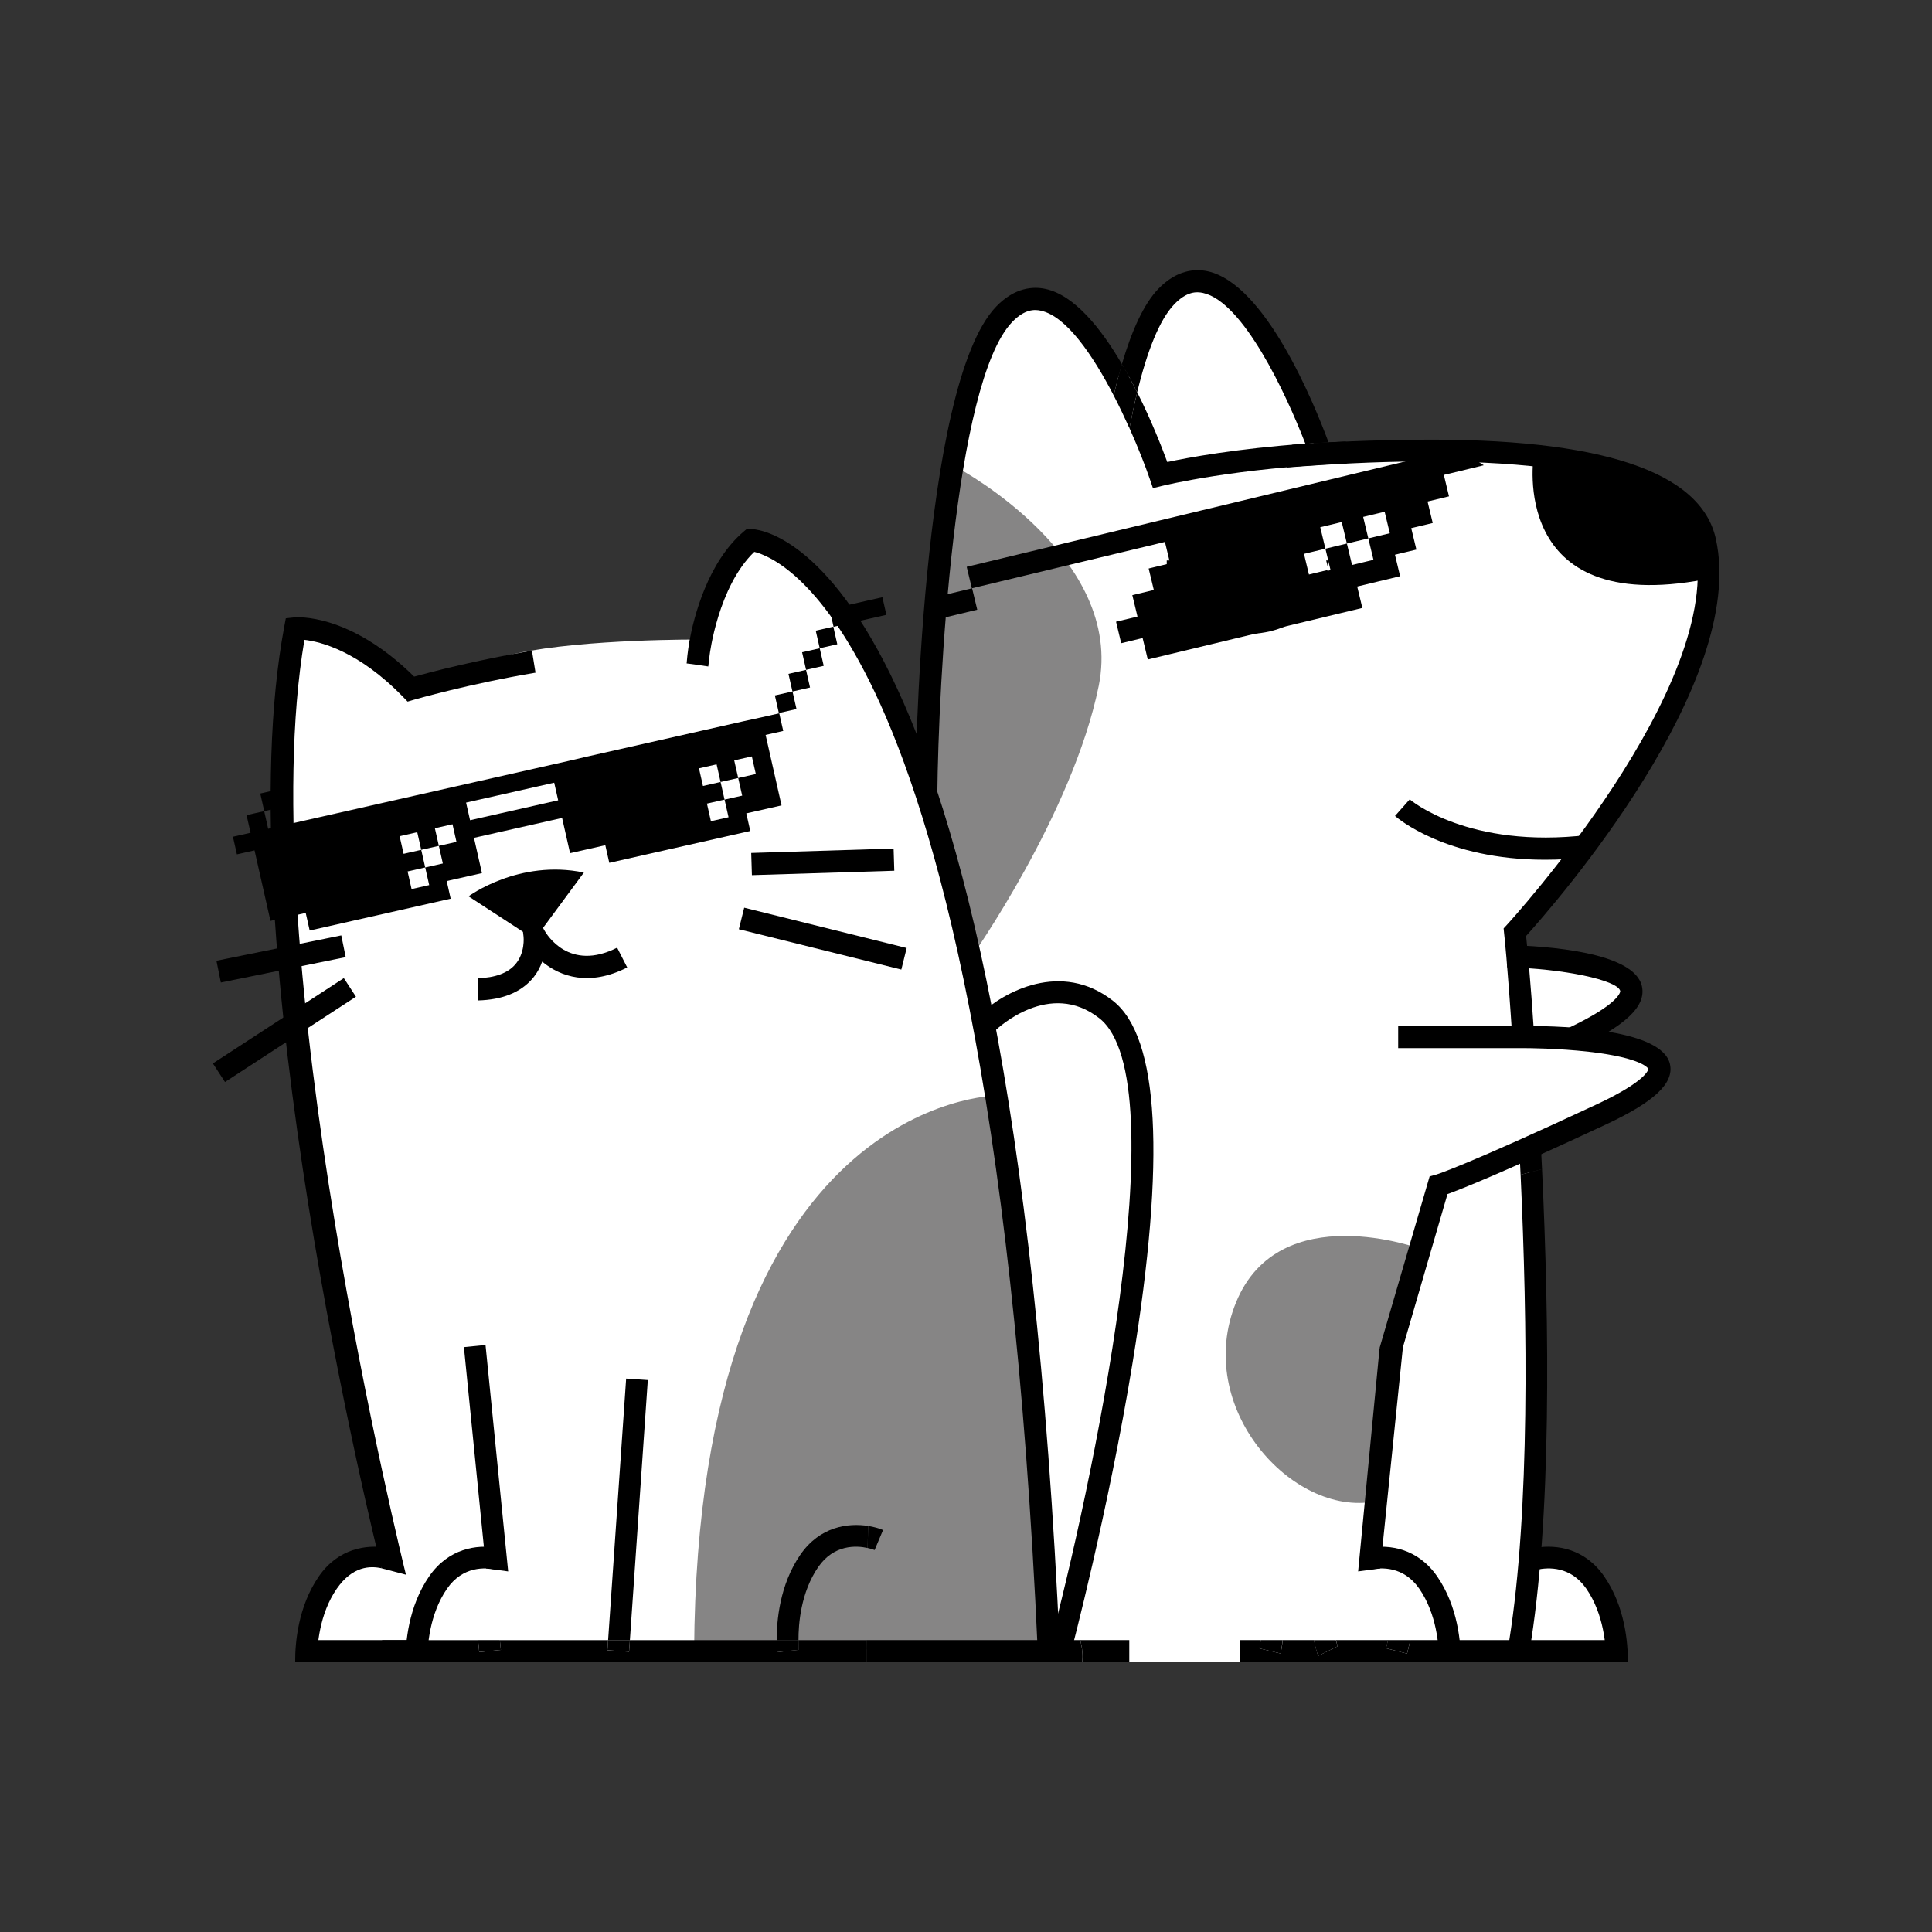 <?xml version="1.0" encoding="UTF-8"?> <svg xmlns="http://www.w3.org/2000/svg" xmlns:xlink="http://www.w3.org/1999/xlink" version="1.1" id="Layer_1" x="0px" y="0px" viewBox="0 0 330 330" style="enable-background:new 0 0 330 330;" xml:space="preserve"><rect x="0" y="0" width="330" height="330" fill="#333333" stroke="none"/> <style type="text/css"> .st0{fill:#FFFFFF;} .st1{fill:#868585;} </style> <g> <g> <path class="st0" d="M191.32,283.85h21.78h64.95l-3.55-8.65c0,0-2.32-6.67-2.64-6.79c-0.32-0.11-6.45-2.63-6.45-2.63h-4.19 l0.39-4.32l0.83-26.9l-0.98-29.47v-8.82l6.6-3.95l9.58-4l5.71-4.13v-3.74l-6.96-2.7l-6.13-0.65l3.03-2.97l3.48-2.19l2.19-2.97 l-4-2.45l-8.51-2.85h-6.91v-5.79l6.27-7.87l18.44-24.76l6.93-18.57l0.29-13.54l-29.5-15.28l-11.12-1.14l-26.09,0.42l-1.8-6.41 l-6.04-12.28l-5.9-7.25l-5.51-2.9l-4.84,0.87l-4.35,5.42l-3.41,8.13l-0.68,2.52l-4.08-3.68l-4.21-7.45c0,0-6.67-3.48-6.96-3.39 c-0.29,0.1-5.8,3.1-5.8,3.1l-3.97,7.16l-3.39,8.7l-1.16,7.06l-3.19,23.21l-1.25,23.81l-0.39,10.35l-5.11-12.2l-5.92-12.86 l-7.35-9.11l-6.77-5.79l-5.42-1.71l-3.87,5.87l-2.32,8.03l-1.55,2.9c0,0-19.5-0.14-31.26,2.36c-11.76,2.5-14.6,5.67-14.6,5.67 l-5.32-0.77l-6.77-5.61l-8.13-2.61l-3.39-0.1l-1.35,9.48l-0.17,11.32l-0.99,19.56l0.99,18.54l3.27,21.77l4.35,26.89l7.74,38.11 l2.9,12.19l-6.38,0.77l-5.22,5.22l-2.94,10.39l1.89,1.43H191.32z"></path> <g> <path class="st1" d="M242.62,213.31c0,0-24.06-8.9-31.47,9.09c-7.41,17.99,9.61,36.76,23.73,34.05l0.97-22.54L242.62,213.31z"></path> <path class="st1" d="M170.2,187.14c0,0-51.11,0.26-51.64,94.86l59.93-0.51C178.49,281.48,175.16,197.08,170.2,187.14z"></path> <path class="st1" d="M163.91,80.12c0,0,28.21,15.18,23.76,37.04c-4.45,21.86-21.88,46.52-21.88,46.52l-7.58-27.99l2.51-27.03 L163.91,80.12z"></path> <g> <polygon points="197.27,75.16 198.15,78.3 197.27,75.16 "></polygon> <path d="M179.16,280.14h-3.71H151.7h-3.71c0,0.9-0.01,1.53-0.01,1.85l0,1.86h31.15l0.03-1.83 C179.16,281.97,179.16,281.32,179.16,280.14z"></path> <polygon points="198.22,78.53 198.22,78.53 198.15,78.3 "></polygon> <polygon points="79.24,230.1 83.02,267.9 86.8,268.41 82.93,229.73 "></polygon> <polygon points="81.86,282.18 85.55,281.81 85.38,280.14 81.66,280.14 "></polygon> <polygon points="106.95,235.47 103.87,280.14 107.59,280.14 110.65,235.72 "></polygon> <polygon points="103.75,281.87 107.45,282.12 107.59,280.14 103.87,280.14 "></polygon> <path d="M225.16,282.83l3.33-1.63c-0.08-0.19-0.18-0.56-0.3-1.05h-3.77C224.72,281.52,224.98,282.46,225.16,282.83z"></path> <path d="M236.74,281.54l3.59,0.91c0.2-0.78,0.38-1.54,0.57-2.31h-3.82C236.97,280.61,236.86,281.07,236.74,281.54z"></path> <path d="M215.11,281.56l3.61,0.87c0.03-0.13,0.23-0.98,0.37-2.29h-3.74C215.24,281.01,215.12,281.54,215.11,281.56z"></path> <path d="M139.76,267.66c2.69-3.89,6.52-3.67,8.44-3.25c0.02-1.21,0.05-2.46,0.08-3.77c-3.41-0.54-8.24,0.09-11.57,4.91 c-3.57,5.17-4.06,11.42-4.04,14.59h3.72C136.37,277.45,136.77,271.99,139.76,267.66z"></path> <path d="M57.52,271.37c2.69-3.89,5.72-3.92,7.64-3.5c0.02-1.21,0.84-2.21,0.87-3.52c-3.41-0.54-8.24,0.09-11.57,4.91 c-3.57,5.17-4.06,11.42-4.04,14.59h3.72C54.14,281.16,54.53,275.7,57.52,271.37z"></path> <path d="M76.35,271.37c2.69-3.89,6.52-3.67,8.44-3.25c0.02-1.21,0.05-2.46,0.08-3.77c-3.41-0.54-8.24,0.09-11.57,4.91 c-3.57,5.17-4.06,11.42-4.04,14.59h3.72C72.97,281.16,73.36,275.7,76.35,271.37z"></path> <polygon points="239.63,230.09 235.76,267.9 231.98,268.41 235.64,230.31 "></polygon> <path d="M242.43,271.37c-2.69-3.89-6.52-3.67-8.44-3.25c-0.02-1.21-0.05-2.46-0.08-3.77c3.41-0.54,8.24,0.09,11.57,4.91 c3.57,5.17,4.06,11.42,4.04,14.59h-3.72C245.81,281.16,245.42,275.7,242.43,271.37z"></path> <path d="M132.76,282.2l3.69-0.4c0-0.02-0.06-0.65-0.07-1.66h-3.72C132.67,281.33,132.75,282.09,132.76,282.2z"></path> <path d="M149.39,264.76l1.44-3.42c-0.68-0.29-1.56-0.54-2.55-0.7c-0.03,1.31-0.06,2.56-0.08,3.77 C148.88,264.56,149.33,264.74,149.39,264.76z"></path> </g> <path d="M80.03,153.1c0,0,8.59-6.38,19.7-4.06l-8.42,11.41L80.03,153.1z"></path> <path d="M81.68,170.88l-0.1-3.79c2.98-0.08,5.14-0.87,6.43-2.36c1.71-1.97,1.42-4.66,1.42-4.69l-1.12-9.71l4.67,8.58 c0.41,0.73,4.26,7.11,12.43,2.96l1.72,3.38c-6.47,3.29-11.44,1.58-14.52-1c-0.35,0.97-0.88,1.98-1.68,2.92 C88.9,169.52,85.79,170.77,81.68,170.88z"></path> <rect x="37.13" y="161.9" transform="matrix(0.98 -0.199 0.199 0.98 -31.636 12.831)" width="21.76" height="3.79"></rect> <rect x="35.19" y="174.05" transform="matrix(0.838 -0.546 0.546 0.838 -88.158 54.999)" width="26.69" height="3.79"></rect> <rect x="138.58" y="146.12" transform="matrix(0.241 -0.971 0.971 0.241 -49.078 258.067)" width="3.79" height="28.58"></rect> <rect x="128.34" y="145.21" transform="matrix(1 -0.031 0.031 1 -4.528 4.462)" width="24.32" height="3.79"></rect> <rect x="52.25" y="280.14" width="19.15" height="3.71"></rect> <rect x="258.49" y="280.14" width="19.15" height="3.71"></rect> <g> <path d="M136.38,280.14c0,1.01,0.06,1.64,0.07,1.66l-3.69,0.4c-0.01-0.11-0.09-0.86-0.09-2.05h-25.08l-0.14,1.98l-3.7-0.25 l0.12-1.73H85.38l0.17,1.67l-3.69,0.37l-0.2-2.04h-12.4h-0.24h-3.76c0.12,0.72,0.25,1.45,0.36,2.16l0.26,1.55h82.1l0-1.86 c0-0.33,0-0.95,0.01-1.85H136.38z"></path> </g> <path d="M261.97,77.87c0,0-4.45,27.49,29.21,21.1v-8.71l-5.22-5.8l-9.48-4.39l-11.99-2.59L261.97,77.87z"></path> <path d="M184.52,280.14h-5.35c0,1.17-0.01,1.83-0.01,1.88l-0.03,1.83h5.72C184.99,282.73,184.85,281.47,184.52,280.14z"></path> <g> <path d="M260.67,159.87c4.94-5.48,37.91-43.19,32.4-67.87c-2.57-11.52-19.79-17.22-51.15-16.89 c-7.38,0.07-14.64,0.35-21.19,0.86c0.17,1.02,0.2,1.77,0.21,1.81l-1.19,0.2l0.13,1.87c28.51-2.29,66.27-1.88,69.58,12.96 c5.41,24.2-31.69,64.75-32.07,65.16l-0.56,0.61l0.08,0.83c0.03,0.27,0.54,4.57,1.44,18.36l3.76-0.05 C261.33,165.97,260.91,162.47,260.67,159.87z"></path> <path d="M259.54,196.79c0.06,1.27,0.13,2.56,0.19,3.87l3.66-0.96c-0.06-1.31-0.13-2.6-0.19-3.87L259.54,196.79z"></path> </g> <path d="M270.96,271.37c-2.69-3.89-6.52-3.67-8.44-3.25c-0.02-1.21-0.05-2.46-0.08-3.77c3.41-0.54,8.24,0.09,11.57,4.91 c3.57,5.17,4.06,11.42,4.04,14.59h-3.72C274.35,281.16,273.95,275.7,270.96,271.37z"></path> <path d="M213.7,108.28l-0.19-3.78c5.36-0.27,7.71-2.98,8.71-4.98h-22.93v-3.79h27.68l-0.27,2.13 C226.28,101.26,223.01,107.81,213.7,108.28z"></path> <path d="M263.89,146.85c-16.98,0-25.22-7.14-25.61-7.48l2.51-2.83c0.1,0.09,9.98,8.51,30.43,6.08l0.45,3.76 C268.9,146.71,266.31,146.85,263.89,146.85z"></path> <path d="M128.26,90.36l-0.71-0.01l-0.54,0.46c-6.13,5.22-8.48,14.54-9.24,18.63c-0.06,0.34-0.35,2.06-0.49,3.88 c0.6,0.07,1.19,0.14,1.76,0.23l1.94,0.29l0.23-1.95c0.01-0.12,1.44-11.7,7.63-17.63c2.4,0.59,11.1,4.04,20.56,23.93 c10.32,21.71,23.54,67.77,27.86,163.91l3.78-0.17C172.54,92.94,130.06,90.38,128.26,90.36z"></path> <path d="M182.88,282.43l-3.66-0.98c7-26.28,22.18-96.84,8.55-107.53c-8.48-6.65-17.36,1.71-17.74,2.07l-2.62-2.73 c3.99-3.83,13.87-9.24,22.7-2.31c7.89,6.18,9.02,26.95,3.36,61.72C189.32,258.11,182.94,282.18,182.88,282.43z"></path> <path d="M239.27,231.35l-3.64-1.06l8.56-29.35l1.02-0.28c0.18-0.05,4.93-1.48,27.48-12.01c8.78-4.1,8.86-6.05,8.86-6.07 c0-0.02-0.84-1.87-10.13-2.93c-5.36-0.61-10.67-0.62-10.73-0.62h-21.87v-3.79h21.87c6.95,0,23.25,0.63,24.55,6.52 c0.72,3.26-2.66,6.44-10.96,10.32c-17.78,8.3-24.7,11.03-27.04,11.88L239.27,231.35z"></path> <path d="M269.17,179.17l-1.6-3.43c9.33-4.36,9.18-6.44,9.18-6.46c-0.39-1.87-9.78-3.84-19.32-4.06l0.09-3.79 c6.48,0.15,21.7,1.14,22.94,7.07C281.17,171.9,277.69,175.2,269.17,179.17z"></path> </g> <g> <path d="M229.88,75.42c-1,0.04-1.99,0.08-2.95,0.13c0.34,0.92,0.58,1.6,0.7,1.95l-3.58,1.23c-0.29-0.84-0.65-1.84-1.08-2.94 c-11.75,0.83-20.18,2.4-23.59,3.13c-0.91-2.47-2.7-7.07-5.14-11.92c-0.47,1.94-0.91,3.99-1.32,6.13c1.52,3.4,2.72,6.51,3.45,8.62 l0.56,1.63l1.68-0.41c0.12-0.03,12.68-3.09,31.42-3.8L229.88,75.42z"></path> <path d="M178.61,49.36c-2.1-0.46-5.26-0.31-8.46,3.01c-13.01,13.54-13.81,80.46-13.84,83.3l3.79,0.04 c0.19-18.94,2.85-70.37,12.79-80.71c2.14-2.23,3.83-2.17,4.91-1.93c4.33,0.95,8.85,7.56,12.43,14.48c0.44-1.87,0.9-3.66,1.4-5.36 C188.02,56.02,183.51,50.44,178.61,49.36z"></path> <path d="M200.58,51.97c2.14-2.23,3.83-2.17,4.91-1.93c6.83,1.5,14.13,17.09,17.48,25.76c1.28-0.09,2.6-0.17,3.96-0.24 c-2.53-6.8-10.81-27.05-20.63-29.22c-2.09-0.46-5.26-0.31-8.46,3.01c-2.49,2.59-4.54,7.15-6.21,12.84 c0.93,1.59,1.8,3.22,2.6,4.82C195.92,60.09,198,54.65,200.58,51.97z"></path> <path d="M224.04,78.74l3.58-1.23c-0.12-0.35-0.36-1.03-0.7-1.95c-1.36,0.07-2.68,0.15-3.96,0.24 C223.39,76.91,223.76,77.9,224.04,78.74z"></path> <path d="M191.63,62.19c-0.5,1.69-0.97,3.49-1.4,5.36c0.97,1.88,1.87,3.78,2.69,5.6c0.41-2.14,0.85-4.2,1.32-6.13 C193.43,65.4,192.56,63.78,191.63,62.19z"></path> </g> <path d="M90.86,111.14c-9.34,1.57-17.27,3.65-20.12,4.43c-11.1-10.94-20.12-10.15-20.51-10.11l-1.41,0.15l-0.26,1.39 c-10.04,53.5,15.5,156.49,16.6,160.87l4.18,1.1C69.08,267.91,42.93,162.49,52,109.29c2.74,0.31,9.21,1.9,16.83,9.73l0.79,0.82 l1.09-0.32c0.17-0.05,9.45-2.72,20.76-4.62L90.86,111.14z"></path> <path d="M263.39,199.69l-3.66,0.96c1.18,25.44,1.58,57.33-1.93,79.49h-16.89c-0.19,0.77-0.38,1.53-0.57,2.31l-3.59-0.91 c0.12-0.47,0.23-0.93,0.35-1.4h-8.9c0.12,0.5,0.22,0.87,0.3,1.05l-3.33,1.63c-0.18-0.37-0.44-1.31-0.74-2.68h-5.33 c-0.14,1.31-0.34,2.16-0.37,2.29l-3.61-0.87c0.01-0.02,0.12-0.55,0.23-1.42h-3.6v3.71h49.19l0.26-1.54 C265.07,259.6,264.64,226.06,263.39,199.69z"></path> <path d="M192.89,283.85v-3.71h-8.37c0.33,1.33,0.47,2.59,0.33,3.71H192.89z"></path> </g> <g> <rect x="222.75" y="94.1" transform="matrix(0.972 -0.234 0.234 0.972 -16.218 55.171)" class="st0" width="3.81" height="3.81"></rect> <rect x="225.56" y="89.5" transform="matrix(0.972 -0.234 0.234 0.972 -15.064 55.702)" class="st0" width="3.82" height="3.82"></rect> <rect x="230.16" y="92.32" transform="matrix(0.972 -0.234 0.234 0.972 -15.595 56.856)" class="st0" width="3.81" height="3.81"></rect> <rect x="232.98" y="87.71" transform="matrix(0.972 -0.234 0.234 0.972 -14.442 57.387)" class="st0" width="3.82" height="3.82"></rect> </g> <g> <polygon points="158.72,102.24 159.6,105.9 163.26,105.02 166.92,104.14 166.04,100.48 162.38,101.36 "></polygon> <path d="M253.44,79.47l-4.38-2.82l-3.32,0.8l-3.66,0.88l-3.67,0.88l-3.66,0.88l-3.67,0.88l-3.66,0.88l-3.67,0.88l-3.66,0.88 l-3.67,0.88l-3.66,0.88l-3.66,0.88l-3.67,0.88l-3.66,0.88l-3.67,0.88l-3.66,0.88l-3.67,0.88l-3.66,0.88l-3.67,0.88l-3.66,0.88 l-3.67,0.88l-3.66,0.88l-3.66,0.88l-3.67,0.88l0.88,3.67l3.67-0.88l3.66-0.88l3.66-0.88l3.67-0.88l3.66-0.88l3.67-0.88l3.66-0.88 l3.67-0.88l3.66-0.88l0.88,3.66l-3.66,0.88l0.88,3.67l-3.67,0.88l0.88,3.66l-3.66,0.88l0.88,3.67l3.66-0.88l0.88,3.66l3.67-0.88 l3.66-0.88l3.67-0.88l3.66-0.88l3.67-0.88l3.66-0.88l3.66-0.88l3.67-0.88l3.66-0.88l3.67-0.88l-0.88-3.66l3.66-0.88l3.67-0.88 l-0.88-3.67l3.66-0.88l-0.88-3.66l3.67-0.88l-0.88-3.67l3.66-0.88l-0.88-3.66l3.67-0.88L253.44,79.47z M233.72,91.96l0.88,3.66 l-3.66,0.88l-0.88-3.66l-3.67,0.88l0.88,3.66l-3.66,0.88l-0.88-3.66l3.66-0.88l-0.88-3.67l3.67-0.88l0.88,3.67L233.72,91.96 l-0.88-3.67l3.67-0.88l0.88,3.67L233.72,91.96z"></path> </g> <g> <g> <polygon points="147.71,102.69 144.71,103.37 141.7,104.05 142.38,107.06 145.39,106.38 148.4,105.7 151.4,105.02 150.72,102.01 "></polygon> <rect x="139.68" y="107.36" transform="matrix(0.975 -0.221 0.221 0.975 -20.582 33.915)" width="3.08" height="3.08"></rect> <rect x="137.35" y="111.05" transform="matrix(0.975 -0.221 0.221 0.975 -21.455 33.492)" width="3.09" height="3.08"></rect> <rect x="135.02" y="114.74" transform="matrix(0.975 -0.221 0.221 0.975 -22.328 33.069)" width="3.08" height="3.09"></rect> <rect x="132.7" y="118.43" transform="matrix(0.975 -0.221 0.221 0.975 -23.202 32.646)" width="3.09" height="3.08"></rect> <path d="M127.06,123.18l-3.01,0.68l-3.01,0.68l-3.01,0.68l-3.01,0.68l-3.01,0.68l-3.01,0.68l-3.01,0.68l-3.01,0.68l-3.01,0.68 L96.98,130l-3.01,0.68l-3.01,0.68l-3.01,0.68l-3.01,0.68l-3.01,0.68l-3.01,0.68l-3.01,0.68l-3.01,0.68l-3.01,0.68l-3.01,0.68 l-3.01,0.68l-3.01,0.68l-3.01,0.68l-3.01,0.68l-3.01,0.68l-3.01,0.68l-3.01,0.68l-0.68-3.01l-3.01,0.68l0.68,3.01l-3.01,0.68 l0.68,3.01l3.01-0.68l0.68,3.01l0.68,3.01l0.68,3.01l0.68,3.01l3.01-0.68l3.01-0.68l0.68,3.01l3.01-0.68l3.01-0.68l3.01-0.68 l3.01-0.68l3.01-0.68l3.01-0.68l3.01-0.68l3.01-0.68l-0.68-3.01l3.01-0.68l3.01-0.68l-0.68-3.01l-0.68-3.01l3.01-0.68l3.01-0.68 l3.01-0.68l3.01-0.68l3.01-0.68l0.68,3.01l0.68,3.01l3.01-0.68l3.01-0.68l0.68,3.01l3.01-0.68l3.01-0.68l3.01-0.68l3.01-0.68 l3.01-0.68l3.01-0.68l3.01-0.68l3.01-0.68l-0.68-3.01l3.01-0.68l3.01-0.68l-0.68-3.01l-0.68-3.01l-0.68-3.01l-0.68-3.01 l3.01-0.68l-0.68-3.01l-3.01,0.68L127.06,123.18z M74.96,144.48l0.68,3.01l-3.01,0.68l0.68,3.01l-3.01,0.68l-0.68-3.01l3.01-0.68 l-0.68-3.01l-3.01,0.68l-0.68-3.01l3.01-0.68l0.68,3.01L74.96,144.48l-0.68-3.01l3.01-0.68l0.68,3.01L74.96,144.48z M92.33,137.38l-3.01,0.68l-3.01,0.68l-3.01,0.68l-3.01,0.68l-0.68-3.01l3.01-0.68l3.01-0.68l3.01-0.68l3.01-0.68l3.01-0.68 l0.68,3.01L92.33,137.38z M129.1,132.21l-3.01,0.68l0.68,3.01l-3.01,0.68l0.68,3.01l-3.01,0.68l-0.68-3.01l3.01-0.68l-0.68-3.01 l-3.01,0.68l-0.68-3.01l3.01-0.68l0.68,3.01l3.01-0.68l-0.68-3.01l3.01-0.68L129.1,132.21z"></path> <rect x="44.78" y="135.19" transform="matrix(0.975 -0.221 0.221 0.975 -29.083 13.625)" width="3.09" height="3.09"></rect> </g> </g> </g> </svg> 